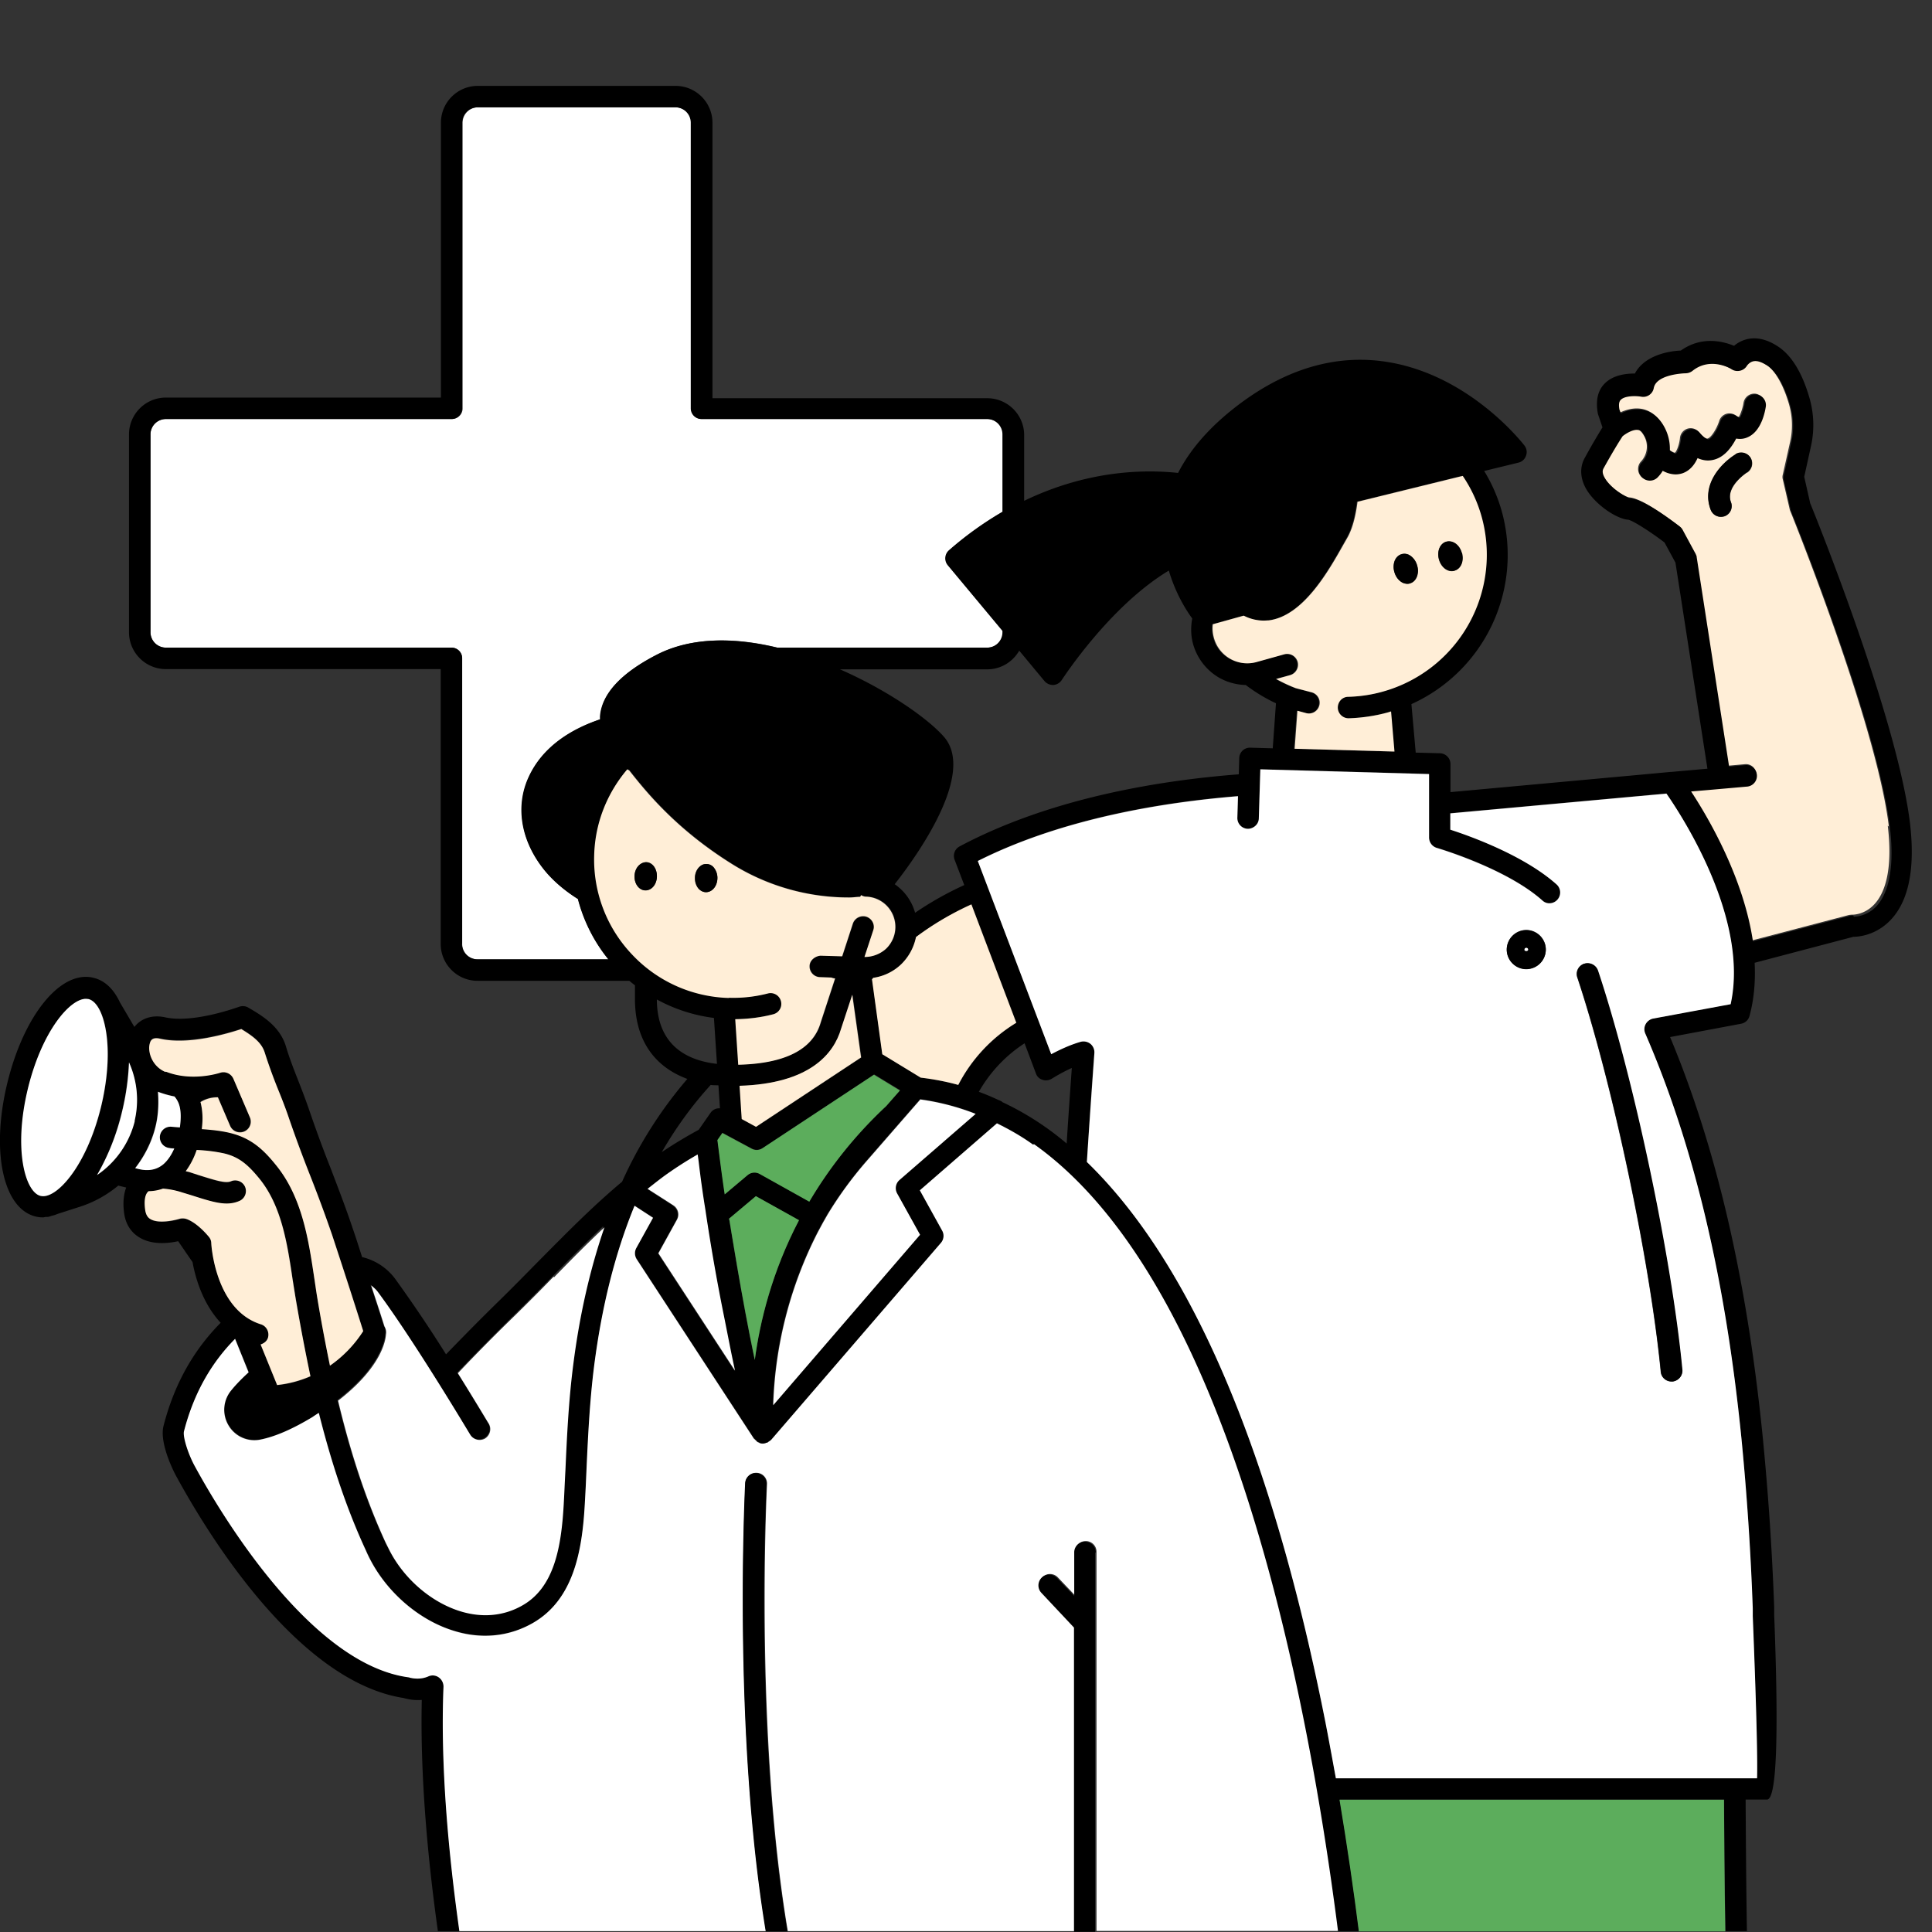 <svg width="60" height="60" viewBox="0 0 60 60" fill="none" xmlns="http://www.w3.org/2000/svg"><rect x="0" y="0" width="60" height="60" fill="#333333" stroke="none"/><g clip-path="url(#clip0_339_32797)"><path d="M17.96 27.92a4.11 4.11 0 01-1-.847c-.76-.893-.96-1.986-.54-2.92.434-.966 1.334-1.506 2.227-1.813v-.093c.047-.7.64-1.34 1.76-1.914 1.093-.56 2.433-.54 3.74-.22h6.52c.267 0 .48-.213.48-.48v-.04l-1.7-2.04a.335.335 0 01.04-.466c.56-.487 1.114-.874 1.66-1.194v-2.4a.478.478 0 00-.48-.48H21.8a.33.33 0 01-.333-.333V3.813a.478.478 0 00-.48-.48h-6.14a.478.478 0 00-.48.48v8.867a.33.33 0 01-.333.333h-8.88a.478.478 0 00-.48.48v6.14c0 .267.213.48.48.48h8.866a.33.33 0 01.334.334v8.866c0 .267.213.48.48.48H18.9a4.98 4.98 0 01-.947-1.873h.006z" fill="#fff"/><path d="M58.66 25.673c-.374-3.18-3.047-9.766-3.074-9.833l-.22-.953a.275.275 0 010-.147l.233-1.04c.08-.38.067-.773-.04-1.147-.173-.593-.42-1.026-.686-1.213-.127-.087-.3-.18-.453-.147a.351.351 0 00-.2.14.358.358 0 01-.214.154c-.087.02-.18 0-.253-.04-.027-.014-.667-.407-1.227.046a.344.344 0 01-.213.074s-.907.02-.987.46a.332.332 0 01-.386.266c-.187-.033-.514-.02-.634.094-.053.053-.066.16-.046.3l.046.126c.187-.086.413-.153.647-.12.193.027.46.134.666.48.167.28.22.547.207.787.127.093.187.1.187.1.053-.027.14-.253.16-.46a.338.338 0 01.233-.287c.127-.04.267 0 .354.107.14.173.233.207.266.2.113-.02.293-.313.367-.553a.34.34 0 01.213-.214.344.344 0 01.3.047c.06.047.093.047.093.047.034-.034.12-.254.147-.434a.34.34 0 01.373-.286.34.34 0 01.287.373c-.02.127-.127.767-.566.953-.087.04-.207.067-.354.04-.14.267-.38.6-.74.667-.12.02-.28.02-.46-.06-.087.193-.227.387-.453.467a.688.688 0 01-.233.04.825.825 0 01-.394-.114 1.19 1.19 0 01-.166.214.338.338 0 01-.473-.007.342.342 0 010-.473.678.678 0 00.06-.84c-.087-.14-.16-.154-.188-.16-.153-.02-.373.113-.48.193-.126.207-.36.58-.593 1-.02.033-.06.107.02.26.173.353.68.647.807.667.366.02 1.12.56 1.54.88.04.026.066.066.093.106l.4.74c.02.034.034.067.034.107l1.006 6.5.52-.047c.187-.02.347.12.36.307a.335.335 0 01-.306.36l-1.134.1-.62.053c.56.847 1.627 2.687 1.92 4.654l3-.787a.582.582 0 01.107-.013c.013 0 .387.013.7-.327.286-.307.587-.98.413-2.44l.034.033zm-4.4-11s-.687.44-.5.927a.335.335 0 01-.194.433.376.376 0 01-.12.02.338.338 0 01-.313-.213c-.307-.793.346-1.46.773-1.727a.342.342 0 01.46.107c.1.153.047.36-.106.46v-.007z" fill="#FFEED7"/><path d="M56.22 15.64l-.188-.833.214-.974c.106-.486.087-1-.053-1.48-.22-.76-.54-1.293-.947-1.573-.34-.233-.674-.32-.987-.247a.972.972 0 00-.407.207c-.353-.147-1.013-.307-1.653.147-.473.02-1.153.193-1.426.713-.267 0-.667.04-.934.307-.153.153-.313.426-.213.953 0 0 .06.173.14.413-.14.227-.347.574-.553.954-.154.28-.14.613.033.933.28.507.966.96 1.32.98.14.027.653.347 1.127.707l.34.626.993 6.4-1.127.1h-.02l-1.293.12h-.007l-5.533.507v-.873a.337.337 0 00-.327-.334l-.753-.02-.133-1.506a5.083 5.083 0 002.806-5.987 4.925 4.925 0 00-.547-1.253l1.067-.26a.327.327 0 00.233-.214.329.329 0 00-.046-.313c-.073-.093-1.793-2.3-4.46-2.627-1.574-.193-3.14.32-4.64 1.527-.754.607-1.307 1.26-1.66 1.947-1.127-.12-2.86-.06-4.78.866v-2.04c0-.633-.514-1.146-1.147-1.146h-8.533V3.813c0-.633-.514-1.146-1.147-1.146h-6.14c-.633 0-1.146.513-1.146 1.146v8.534h-8.54c-.634 0-1.147.513-1.147 1.146v6.14c0 .634.513 1.147 1.147 1.147h8.533v8.533c0 .634.513 1.147 1.146 1.147h4.714c.053.047.113.093.173.14v.427c0 1.246.58 2.093 1.627 2.48a13.223 13.223 0 00-2.027 3.193c-.927.773-1.773 1.64-2.607 2.48-.386.393-.773.787-1.16 1.167-.58.566-1.146 1.14-1.7 1.713a43.5 43.5 0 00-1.586-2.353 1.79 1.79 0 00-1.02-.667c-.1-.307-.194-.613-.3-.913-.207-.62-.447-1.24-.673-1.834a39.454 39.454 0 01-.654-1.773c-.1-.293-.213-.593-.333-.9-.147-.373-.3-.76-.407-1.127-.193-.626-.733-.946-1.166-1.2a.334.334 0 00-.287-.026c-.013 0-1.413.526-2.3.326-.4-.086-.747.034-.953.3l-.447-.76c-.193-.413-.467-.68-.82-.766-1.02-.254-2.167 1.16-2.68 3.273-.513 2.113-.133 3.893.88 4.14.08.02.153.027.233.027.027 0 .054-.014.087-.014h.013c.034 0 .067 0 .1-.013l.06-.02a.967.967 0 00.187-.06l.707-.227c.433-.14.833-.366 1.18-.653l.246.06c-.08.213-.106.473-.066.78.053.427.28.647.46.76.4.253.913.193 1.22.127.153.22.3.44.446.646.094.52.327 1.3.874 1.887-.747.753-1.407 1.773-1.774 3.2-.146.567.38 1.547.407 1.587 1.04 1.906 3.807 6.36 7.047 6.866.186.054.373.074.566.06-.053 2.34.18 4.9.5 7.18h.674c-.34-2.413-.594-5.146-.494-7.593a.334.334 0 00-.146-.287.324.324 0 00-.32-.033.853.853 0 01-.56.04l-.047-.013c-3.06-.4-5.853-5.107-6.64-6.54-.213-.394-.387-.94-.347-1.1.327-1.267.914-2.187 1.587-2.874l.42 1.04c-.207.194-.393.38-.54.56a.944.944 0 00.913 1.527c.467-.093 1.007-.333 1.614-.7.066-.04.126-.087.193-.127.353 1.427.813 2.887 1.466 4.28.04.087.087.18.127.267.54 1.053 1.54 1.907 2.62 2.227.32.093.64.146.954.146.513 0 1.013-.133 1.466-.386 1.293-.727 1.547-2.274 1.627-3.687.02-.36.033-.713.053-1.067.047-1.046.1-2.133.233-3.2.24-1.886.66-3.546 1.26-5.013l.574.373-.52.94a.34.34 0 00.013.347l3.64 5.573s.007 0 .014.007a7.542 7.542 0 01.053.053l.04.04a.322.322 0 00.047.02c.006 0 .013.014.02.014.033.013.066.02.106.02.027 0 .053 0 .08-.014.014 0 .02-.006.027-.013h.026c.014 0 .02-.013.027-.02.02-.007.033-.02.047-.033.013-.007.02-.02.033-.027h.007l5.28-6.127a.333.333 0 00.04-.38l-.693-1.253 2.393-2.08c.38.193.753.4 1.12.66 5.933 4.227 8.427 16.5 9.44 24.433h.68c-.16-1.266-.36-2.646-.6-4.086h11.94c0 1.073.013 2.453.04 4.086h.666c-.026-1.64-.033-3.013-.04-4.086h.667c.294-.014.367-1.925.22-5.734v-.233a86.314 86.314 0 00-.36-5.333c-.493-4.874-1.433-8.934-2.873-12.38l2.206-.414a.33.33 0 00.26-.24c.147-.54.187-1.1.16-1.653l3.067-.807c.18 0 .707-.053 1.154-.52.566-.593.766-1.6.606-2.986-.387-3.274-3.007-9.734-3.1-9.954v.007zm1.326 12.793c-.033 0-.074 0-.107.014l-3 .786c-.293-1.96-1.36-3.8-1.92-4.653l.62-.053 1.133-.1a.335.335 0 00-.053-.667l-.52.047-1.006-6.5c0-.04-.02-.074-.034-.107l-.4-.74a.286.286 0 00-.093-.107c-.42-.32-1.173-.86-1.54-.88-.127-.02-.633-.32-.807-.666-.08-.154-.033-.234-.02-.26.233-.42.46-.8.593-1 .107-.087.327-.22.48-.194.027 0 .107.014.187.16.28.474-.026.807-.06.84a.33.33 0 000 .474.338.338 0 00.473.006 1.12 1.12 0 00.167-.213.825.825 0 00.393.113.71.71 0 00.234-.04c.227-.086.367-.273.453-.466.18.08.334.086.46.06.367-.067.6-.4.74-.667.147.027.267 0 .354-.04.44-.187.546-.827.566-.953a.33.33 0 00-.286-.374.324.324 0 00-.374.287c-.026.18-.113.4-.147.433 0 0-.026 0-.093-.046a.343.343 0 00-.3-.047.34.34 0 00-.213.213c-.08.24-.254.527-.367.554-.033 0-.127-.034-.267-.2a.327.327 0 00-.353-.107.338.338 0 00-.233.287c-.02.206-.107.426-.16.46 0 0-.067 0-.187-.1a1.422 1.422 0 00-.206-.787c-.207-.34-.474-.447-.667-.48a1.14 1.14 0 00-.647.12c-.026-.073-.047-.12-.047-.127-.026-.146-.013-.246.047-.3.12-.12.447-.126.633-.093a.333.333 0 00.387-.267c.08-.44.974-.46.987-.46a.36.36 0 00.213-.073c.56-.453 1.207-.067 1.227-.047.073.047.166.06.253.04a.332.332 0 00.213-.153s.074-.113.2-.14c.154-.033.327.067.454.147.267.186.513.613.687 1.213.106.373.126.773.04 1.147l-.234 1.04a.275.275 0 000 .146l.22.954c.027.066 2.7 6.653 3.074 9.833.173 1.46-.134 2.133-.414 2.44-.313.333-.687.327-.7.327l-.033-.034zm-3.8 2.747l-2.407.447c-.1.02-.186.08-.233.173a.333.333 0 00-.014.287c1.507 3.473 2.48 7.586 2.987 12.566.167 1.654.28 3.387.347 5.294v.233c.14 3.353.153 4.587.14 5.04h-13.08a50.954 50.954 0 00-.307-1.647c-1.666-8.466-4.16-14.333-7.427-17.493.127-2.04.227-3.353.234-3.387a.324.324 0 00-.12-.28.343.343 0 00-.3-.066c-.274.073-.58.2-.92.386l-2.28-6c2.673-1.346 5.867-1.84 8.08-2.013l-.02.673c0 .187.14.34.326.34.174 0 .34-.14.34-.326l.047-1.52 5.24.146v1.974c0 .146.1.28.24.32.02 0 2.16.626 3.28 1.633.067.053.14.087.22.087a.337.337 0 00.22-.587c-1.013-.9-2.68-1.5-3.3-1.7v-.507l6.707-.613c.5.72 2.573 3.907 1.993 6.54h.007zm-39.394-1.867v-8.866a.33.33 0 00-.333-.334H5.153a.478.478 0 01-.48-.48v-6.14c0-.266.213-.48.48-.48h8.866a.33.33 0 00.333-.333V3.813c0-.266.214-.48.48-.48h6.14c.267 0 .48.214.48.48v8.867a.33.33 0 00.334.333h8.866c.267 0 .48.214.48.48v2.4a10.62 10.62 0 00-1.66 1.194.335.335 0 00-.04.466l1.7 2.04v.04c0 .267-.213.48-.48.48h-6.52c-1.313-.313-2.653-.34-3.74.22-1.113.574-1.706 1.22-1.76 1.914v.093c-.893.3-1.793.847-2.226 1.813-.42.934-.213 2.02.54 2.92.26.307.6.594 1 .847.18.693.506 1.333.946 1.873h-4.066a.478.478 0 01-.48-.48h.006zm28.574-7.833a4.25 4.25 0 01-1.074.16.334.334 0 00-.326.34c0 .18.153.327.333.327h.007a5.212 5.212 0 001.233-.187c.027-.007.054-.02.08-.027l.107 1.247-3.1-.087.087-1.18.273.074c.18.046.36-.06.407-.24a.332.332 0 00-.24-.407l-.487-.127a5.123 5.123 0 01-.614-.286l.434-.12a.335.335 0 00.233-.414.335.335 0 00-.413-.233l-.86.24a1.1 1.1 0 01-.82-.1 1.046 1.046 0 01-.507-.647 1.157 1.157 0 01-.033-.426l.96-.267c.2.1.407.153.613.153.053 0 .107 0 .16-.006 1.074-.127 1.867-1.534 2.334-2.374l.106-.186c.173-.3.267-.714.32-1.127l3.253-.8c.254.38.454.807.587 1.267a4.415 4.415 0 01-3.066 5.433h.013zM27.952 33.86l-.426.487c-1.027.96-1.8 1.966-2.387 2.966l-1.54-.86a.332.332 0 00-.373.034l-.713.6c-.087-.567-.174-1.267-.227-1.687l.153-.22.907.487c.107.06.24.053.34-.014l3.466-2.286.8.486v.007zm-4.513 8.38c-.407-1.913-.773-4.273-.787-4.333a.156.156 0 00-.013-.054l.834-.7 1.34.747a13.051 13.051 0 00-1.374 4.34zm-3.8-12.607a4.305 4.305 0 01-.146-5.746l.06.033c.533.68 1.473 1.833 3.18 2.9a6.855 6.855 0 003.66 1.047c.106 0 .22-.02.333-.02l.027-.054c.046.027.1.047.153.047a.94.94 0 01.62 1.62.979.979 0 01-.667.253l.273-.833a.334.334 0 00-.633-.207l-.333 1.02-.674-.02c-.166.014-.34.14-.34.327s.14.34.327.34l.354.013c.04.02.073.027.113.027l-.447 1.367c-.24.84-1.107 1.273-2.56 1.313l-.093-1.413a4.7 4.7 0 001.18-.154.332.332 0 00.24-.406.332.332 0 00-.407-.24c-.393.1-.8.146-1.2.133a4.256 4.256 0 01-3.006-1.353l-.014.006zm18.847-6.093l-.014.507c-2.346.18-5.793.706-8.673 2.24a.334.334 0 00-.153.413l.3.787a10.14 10.14 0 00-1.527.86 1.596 1.596 0 00-.633-.887c.7-.893 2.52-3.433 1.533-4.573-.48-.554-1.726-1.44-3.233-2.1h4.573c.427 0 .794-.234.994-.58l.786.946a.35.35 0 00.254.12h.02a.345.345 0 00.26-.153c.02-.027 1.48-2.293 3.326-3.4.214.727.553 1.253.727 1.487-.047.26-.047.526.026.793.127.447.414.82.82 1.053.254.14.534.214.814.22.293.22.606.414.94.567l-.1 1.4-.7-.02a.33.33 0 00-.34.327v-.007zM22.979 33.72c2.18-.067 2.927-.993 3.154-1.773l.346-1.054.274 1.947-3.26 2.153-.44-.24-.067-1.033h-.007zm5.62-.253l-1.193-.727-.32-2.327s.027-.033.04-.046a1.578 1.578 0 001.326-1.267 9.207 9.207 0 011.72-1.013l1.394 3.673a5.037 5.037 0 00-1.807 1.933 8.59 8.59 0 00-1.166-.226h.006zm2.527.753a.502.502 0 00-.12-.06c-.2-.093-.407-.18-.607-.253a4.374 4.374 0 011.42-1.507l.354.94a.305.305 0 00.2.193c.093.034.193.02.28-.026.226-.14.44-.254.633-.34-.034.486-.093 1.3-.16 2.346a8.91 8.91 0 00-2-1.287v-.006zm-10.727-3.18a5 5 0 001.773.573l.094 1.427c-.933-.107-1.86-.573-1.867-2zm1.913 2.667l.047.713a.324.324 0 00-.293.14l-.367.527c-.393.213-.78.446-1.147.693.44-.76.947-1.46 1.52-2.087.074.014.16.007.24.014zM8.1 41.76c.1-.033.194-.093.227-.207a.338.338 0 00-.22-.42c-1.427-.446-1.54-2.493-1.54-2.513a.321.321 0 00-.073-.2c-.06-.073-.38-.447-.707-.56a.387.387 0 00-.213 0c-.154.053-.66.16-.907 0-.053-.033-.127-.1-.153-.28-.027-.2-.027-.467.106-.58h.014c.153 0 .3-.033.433-.08.173.013.373.047.6.12l.287.087c.706.226 1.093.346 1.493.173a.329.329 0 00.167-.44.33.33 0 00-.44-.167c-.167.074-.467-.02-1.02-.2l-.287-.093-.093-.02a2.37 2.37 0 00.34-.66c.3.02.586.04.853.107.473.113.747.36 1.087.773.7.853.873 2.02 1.04 3.147.033.206.06.42.1.62.126.76.273 1.56.453 2.38-.433.186-.82.253-1.04.273L8.1 41.773v-.013zM.873 33.807c.433-1.794 1.306-2.787 1.8-2.787.026 0 .053 0 .08.007.246.06.446.42.54.973.113.66.06 1.5-.147 2.36-.46 1.893-1.407 2.893-1.873 2.78-.474-.113-.854-1.44-.394-3.333H.873zm3.78-1.42c.02-.067.06-.2.32-.14.893.193 2.1-.16 2.52-.3.373.226.633.426.733.746.12.394.273.794.427 1.174.113.293.226.586.326.866.207.607.434 1.2.667 1.8.233.6.46 1.2.666 1.807.334.993.654 1.987.967 2.987a3.9 3.9 0 01-1.033 1.073 53.63 53.63 0 01-.4-2.147c-.033-.2-.067-.406-.093-.613-.174-1.16-.374-2.48-1.187-3.473-.413-.5-.8-.847-1.447-1a5.256 5.256 0 00-.853-.114c.04-.306.02-.586-.04-.84a.988.988 0 01.54-.146l.38.886a.333.333 0 00.44.174.335.335 0 00.173-.44l-.513-1.2a.333.333 0 00-.42-.18c-.007 0-.86.293-1.68-.04-.42-.167-.567-.634-.487-.894l-.006.014zm-1.647 4.106c.32-.533.593-1.206.78-1.98a7.79 7.79 0 00.213-1.52c.254.574.327 1.207.174 1.82a2.856 2.856 0 01-1.174 1.68h.007zm2.073-.353c-.213.187-.466.24-.773.16l-.113-.027c.293-.38.513-.82.633-1.3.087-.353.1-.72.073-1.073a3.2 3.2 0 00.514.147.9.9 0 01.126.206c.08.2.08.467.04.754a1.67 1.67 0 01-.253-.02.331.331 0 10-.073.66c.046 0 .1.006.153.013-.087.2-.2.367-.327.48zm12.7 6.247c-.14 1.093-.186 2.186-.24 3.253-.013.353-.033.707-.053 1.06-.073 1.293-.28 2.573-1.287 3.14-.573.32-1.227.387-1.9.187-.906-.274-1.76-1-2.22-1.894l-.12-.24c-.666-1.433-1.127-2.94-1.48-4.413 1.314-1.013 1.474-1.833 1.487-2.06a.318.318 0 00-.047-.247c-.133-.426-.273-.846-.413-1.273.073.06.146.12.207.2 1.166 1.573 2.853 4.413 2.873 4.44.093.16.3.213.46.113a.33.33 0 00.113-.46 84.273 84.273 0 00-.96-1.566 92.733 92.733 0 011.8-1.82c.393-.387.78-.78 1.173-1.18a69.174 69.174 0 011.567-1.554c-.447 1.294-.773 2.714-.973 4.294l.013.02zm3.12-4.947l-.8-.513c.213-.167.42-.34.64-.487.293-.207.6-.4.913-.58.014.087.027.187.04.3.06.46.134 1.013.2 1.42.147.947.347 2.127.594 3.38.1.54.213 1.093.326 1.613l-2.38-3.646.574-1.04a.33.33 0 00-.114-.44l.007-.007zm7.02-.8a.334.334 0 00-.073.413l.713 1.287L24 43.633a12.621 12.621 0 011.393-5.386c.074-.134.14-.267.22-.4.02-.04.047-.08.067-.12.354-.58.76-1.14 1.22-1.674l1.087-1.246.587-.674c.586.08 1.153.227 1.706.447l-2.366 2.053.006.007z" fill="#000"/><path d="M31.56 31.76l-1.393-3.673a9.206 9.206 0 00-1.72 1.013c-.067.327-.227.62-.467.853a1.58 1.58 0 01-.86.414c-.013.013-.027.033-.04.046l.32 2.327 1.193.727c.394.046.787.12 1.167.226a4.851 4.851 0 011.807-1.933h-.007z" fill="#FFEED7"/><path d="M51.747 24.647l-6.706.613v.507c.62.2 2.293.8 3.3 1.7a.336.336 0 01-.22.586.307.307 0 01-.22-.086c-1.12-1-3.26-1.627-3.28-1.634a.336.336 0 01-.24-.32V24.04l-5.24-.147-.047 1.52c0 .187-.167.327-.34.327a.334.334 0 01-.327-.34l.02-.673c-2.213.18-5.407.666-8.08 2.013l2.28 6c.34-.18.64-.307.92-.387a.348.348 0 01.3.067c.08.067.127.173.12.28 0 .04-.1 1.347-.233 3.387 3.26 3.16 5.76 9.026 7.427 17.493.106.553.206 1.107.306 1.647h13.08c.014-.454 0-1.694-.133-5.04v-.234a85.575 85.575 0 00-.353-5.293c-.5-4.987-1.48-9.1-2.987-12.567a.332.332 0 01.013-.286.346.346 0 01.233-.174l2.407-.446c.58-2.634-1.493-5.82-1.993-6.54h-.007zm-4.346 5.446a.609.609 0 01-.607-.606c0-.334.273-.607.607-.607.333 0 .606.273.606.607a.609.609 0 01-.606.606zm4.84 12.447a.34.34 0 01-.3.367h-.034a.338.338 0 01-.333-.3c-.334-3.447-1.493-8.947-2.593-12.254a.329.329 0 01.213-.42.34.34 0 01.42.214c1.113 3.346 2.287 8.906 2.62 12.393h.006z" fill="#fff"/><path d="M41.6 55.893c.24 1.44.44 2.82.6 4.087h11.38c-.027-1.633-.034-3.013-.04-4.087H41.6z" fill="#5CAD5C"/><path d="M42.16 15.58c-.053.413-.146.827-.32 1.127l-.106.186c-.473.84-1.26 2.24-2.333 2.374-.054 0-.107.006-.16.006a1.37 1.37 0 01-.614-.153l-.96.267c-.02.14-.006.286.034.426a1.075 1.075 0 001.326.747l.86-.24c.18-.047.36.053.414.233a.338.338 0 01-.234.414l-.433.12c.193.106.4.206.613.286l.487.127c.18.047.287.227.24.407a.332.332 0 01-.407.24l-.273-.074-.087 1.18 3.1.087-.106-1.247s-.054.02-.08.027c-.4.113-.82.173-1.234.187h-.006a.337.337 0 01-.334-.327c0-.187.14-.34.327-.34a4.415 4.415 0 004.14-5.593 4.32 4.32 0 00-.587-1.267l-3.253.8h-.013zm1.847 2.3c-.04.12-.12.2-.226.233a.332.332 0 01-.08.014.317.317 0 01-.167-.047.535.535 0 01-.233-.32.58.58 0 010-.32c.04-.12.12-.2.226-.233a.325.325 0 01.247.033c.107.06.193.18.233.32a.58.58 0 010 .32zm1.16-.153s-.053.013-.08.013c-.173 0-.34-.147-.4-.36a.58.58 0 010-.32c.04-.12.12-.2.227-.233.2-.054.413.1.48.353s-.033.493-.233.547h.006z" fill="#FFEED7"/><path d="M43.78 17.247a.298.298 0 00-.247-.034c-.107.027-.187.114-.227.234a.524.524 0 000 .32c.04.14.12.253.234.32a.393.393 0 00.166.046c.027 0 .054 0 .08-.013.107-.027.187-.113.227-.233a.524.524 0 000-.32.53.53 0 00-.233-.32zm1.62-.074c-.067-.253-.28-.406-.48-.353-.107.027-.187.113-.227.233a.522.522 0 000 .32c.06.22.227.36.4.36.027 0 .053 0 .08-.013.2-.053.3-.293.233-.547H45.4zm3.801 12.754a.34.34 0 00-.213.42c1.1 3.306 2.26 8.8 2.593 12.253.013.173.16.3.333.3h.034c.18-.02.32-.18.3-.367-.334-3.493-1.507-9.053-2.62-12.393a.34.34 0 00-.42-.213H49.2z" fill="#000"/><path d="M47.4 29.427a.06.06 0 00-.06.06c0 .066.127.066.127 0a.06.06 0 00-.06-.06H47.4z" fill="#fff"/><path d="M47.4 28.887a.609.609 0 00-.607.606c0 .334.273.607.607.607a.609.609 0 00.606-.607.609.609 0 00-.606-.606zm-.06.606a.06.06 0 01.06-.06.06.06 0 01.06.06c0 .067-.127.067-.127 0h.007zm6.56-15.386c-.433.266-1.08.933-.773 1.726.053.134.18.214.313.214.04 0 .08-.007.12-.02a.335.335 0 00.193-.434c-.186-.486.494-.92.5-.926.154-.1.2-.3.107-.46a.34.34 0 00-.46-.107v.007z" fill="#000"/><path d="M20.447 38.92l2.38 3.647c-.114-.52-.22-1.08-.327-1.614a64.21 64.21 0 01-.593-3.38 33.09 33.09 0 01-.2-1.42 8.584 8.584 0 00-.04-.3c-.314.18-.62.374-.914.58-.22.154-.426.32-.64.487l.8.513a.337.337 0 01.114.44l-.574 1.04-.006.007zm-3.254.727c-.386.4-.78.793-1.173 1.18-.62.6-1.22 1.206-1.8 1.82.547.873.947 1.553.96 1.566.093.16.04.36-.113.46a.342.342 0 01-.46-.113c-.02-.027-1.707-2.867-2.874-4.44-.06-.08-.133-.14-.206-.2.14.427.28.847.413 1.273.053.094.06.174.047.247-.014.227-.174 1.047-1.487 2.06.353 1.473.82 2.98 1.48 4.413l.12.24c.46.894 1.307 1.62 2.22 1.894.667.2 1.327.14 1.9-.187 1.007-.567 1.213-1.847 1.287-3.14.02-.353.033-.707.053-1.06.047-1.06.1-2.16.24-3.253.2-1.58.527-3 .973-4.294-.54.507-1.06 1.034-1.566 1.554l-.014-.02zm11.394-5.507l-.587.673-1.086 1.247c-.46.527-.867 1.087-1.22 1.673-.02.04-.047.08-.067.12-.08.134-.147.267-.22.4a12.62 12.62 0 00-1.393 5.387l4.56-5.293-.714-1.287a.336.336 0 01.074-.413l2.366-2.054a7.576 7.576 0 00-1.706-.446l-.007-.007z" fill="#fff"/><path d="M32.08 35.547c-.36-.26-.74-.474-1.12-.66l-2.394 2.08.694 1.253a.333.333 0 01-.04.38l-5.28 6.127h-.007c-.007.013-.02.02-.033.026-.014.014-.034.02-.047.034-.007 0-.013.013-.027.02H23.8c-.014 0-.02.013-.027.013a.318.318 0 01-.08.013c-.033 0-.073 0-.107-.02-.006 0-.013-.013-.02-.013-.013 0-.033-.013-.046-.02-.02-.013-.027-.027-.04-.04 0 0-.014-.007-.014-.013-.013-.014-.026-.02-.04-.04 0 0-.006 0-.013-.007l-3.64-5.573a.34.34 0 01-.013-.347l.52-.94-.574-.373c-.6 1.46-1.02 3.12-1.26 5.013-.133 1.067-.186 2.153-.233 3.2a56.78 56.78 0 01-.053 1.067c-.08 1.413-.334 2.953-1.627 3.686-.46.26-.953.387-1.467.387a3.22 3.22 0 01-.953-.147c-1.073-.32-2.08-1.18-2.62-2.226a3.257 3.257 0 01-.127-.267c-.646-1.393-1.106-2.853-1.466-4.28a3.06 3.06 0 00-.194.127c-.606.366-1.146.606-1.613.7a.928.928 0 01-.993-.433.945.945 0 01.08-1.094c.146-.18.333-.373.54-.56l-.42-1.04c-.674.68-1.26 1.6-1.587 2.873-.04.16.127.707.347 1.1.78 1.434 3.58 6.14 6.64 6.54.013 0 .026.014.046.014.187.04.38.033.56-.047a.324.324 0 01.32.033.35.35 0 01.147.287c-.1 2.447.153 5.18.493 7.593h9.527c-1.033-6.266-.647-13.833-.64-13.92a.33.33 0 01.353-.313.33.33 0 01.314.353c0 .087-.394 7.68.646 13.88h8.914v-9.446l-1.014-1.08a.336.336 0 01.014-.474.336.336 0 01.473.014l.533.56v-1.354a.33.33 0 01.334-.333.33.33 0 01.333.333v11.774h7.5c-1.013-7.934-3.5-20.214-9.44-24.434l-.033.014z" fill="#fff"/><path d="M23.48 34.993l3.26-2.153-.273-1.947-.347 1.054c-.227.78-.973 1.706-3.153 1.773l.067 1.033.44.24h.006z" fill="#FFEED7"/><path d="M22.646 30.987a4.25 4.25 0 001.2-.134c.18-.046.36.06.407.24.047.18-.06.36-.24.407-.387.1-.78.147-1.18.153l.093 1.414c1.454-.034 2.32-.474 2.56-1.314l.447-1.366a.314.314 0 01-.113-.027l-.354-.013a.334.334 0 01-.326-.34c0-.187.18-.314.34-.327l.673.02.333-1.02a.34.34 0 01.42-.213c.174.06.274.246.214.42l-.274.833a.99.99 0 00.667-.253.94.94 0 00-.62-1.62.297.297 0 01-.153-.047l-.027.053c-.107 0-.22.02-.333.02a6.854 6.854 0 01-3.66-1.046c-1.707-1.067-2.647-2.22-3.18-2.9l-.06-.034c-.634.747-1 1.674-1.027 2.66a4.277 4.277 0 001.173 3.087 4.28 4.28 0 003.007 1.353l.013-.006zm-.92-4.067a.273.273 0 01.22-.087c.08 0 .16.04.214.1a.51.51 0 01.12.347c-.007.24-.16.427-.354.427h-.006c-.08 0-.16-.04-.22-.1a.48.48 0 01-.12-.347c0-.133.053-.26.14-.34h.006zm-1.66-.147c.194 0 .34.2.334.447-.007.24-.16.427-.354.427h-.006c-.194 0-.347-.207-.334-.447.007-.247.174-.42.36-.427z" fill="#FFEED7"/><path d="M20.04 27.653h.007c.194 0 .347-.186.354-.426.006-.247-.14-.44-.334-.447-.186 0-.353.18-.36.427-.006.246.14.44.334.446zm1.886.054c.193 0 .347-.187.353-.427a.51.51 0 00-.12-.347.296.296 0 00-.433-.013.483.483 0 00-.14.34c0 .133.04.26.12.347.06.06.133.1.22.1zM23.807 46.1a.34.34 0 00-.314-.353.335.335 0 00-.353.313c0 .087-.393 7.647.64 13.92h.673c-1.046-6.207-.653-13.793-.646-13.88z" fill="#000"/><path d="M24.814 37.893l-1.34-.746-.833.7s.006.04.013.053c.013.06.38 2.413.787 4.333.16-1.193.533-2.733 1.373-4.34z" fill="#5CAD5C"/><path d="M27.146 33.373l-3.467 2.287a.328.328 0 01-.34.013l-.906-.486-.154.22c.054.413.14 1.12.227 1.686l.713-.6a.333.333 0 01.374-.033l1.54.86a13.321 13.321 0 012.386-2.967l.427-.486-.8-.487v-.007z" fill="#5CAD5C"/><path d="M8.6 43.013a3.5 3.5 0 001.04-.273 69.69 69.69 0 01-.453-2.38l-.1-.62c-.166-1.127-.346-2.3-1.04-3.147-.34-.413-.613-.66-1.086-.773a5.068 5.068 0 00-.854-.107 2.37 2.37 0 01-.34.66c.034.007.06.014.094.02l.287.094c.553.173.853.266 1.02.2a.335.335 0 01.44.166.335.335 0 01-.167.44c-.393.174-.787.054-1.494-.173l-.286-.087a2.568 2.568 0 00-.6-.12 1.35 1.35 0 01-.433.08h-.014c-.14.114-.133.38-.106.58.026.18.1.247.153.28.247.16.747.047.907 0 .066-.02.14-.02.213 0 .333.114.647.487.707.56a.308.308 0 01.073.2c0 .02.113 2.067 1.54 2.514.173.053.273.24.22.42-.034.106-.127.173-.227.206L8.601 43v.013z" fill="#FFEED7"/><path d="M5.26 35.653a.335.335 0 01-.294-.366c.02-.18.18-.314.367-.294l.253.02c.04-.286.04-.553-.04-.753a.717.717 0 00-.127-.207 3.141 3.141 0 01-.513-.146c.027.353.013.72-.073 1.073-.114.48-.34.92-.634 1.3l.114.027c.306.073.566.02.773-.16.127-.114.24-.28.327-.48-.054 0-.1 0-.154-.014zm-1.08-.84a2.847 2.847 0 00-.173-1.82c-.02.487-.087 1-.213 1.52a7.303 7.303 0 01-.78 1.98 2.865 2.865 0 001.173-1.68H4.18zM1.266 37.14c.467.113 1.414-.887 1.874-2.78.206-.86.26-1.7.146-2.36-.093-.547-.293-.913-.54-.973-.026 0-.053-.007-.08-.007-.493 0-1.36.993-1.8 2.787-.46 1.893-.08 3.22.394 3.333h.006z" fill="#fff"/><path d="M5.147 33.28c.82.327 1.673.04 1.68.04.167-.06.347.02.42.18l.513 1.2a.332.332 0 01-.306.467.333.333 0 01-.307-.2l-.38-.887a.988.988 0 00-.54.147c.067.253.08.533.04.84.28.02.567.046.853.113.654.153 1.04.493 1.447 1 .813.993 1.013 2.313 1.187 3.473.033.207.06.414.093.614.113.686.247 1.406.4 2.146a3.79 3.79 0 001.033-1.073c-.313-.993-.64-1.993-.966-2.987a45.111 45.111 0 00-.667-1.806 41.408 41.408 0 01-.667-1.8c-.093-.28-.206-.574-.326-.867a16.595 16.595 0 01-.427-1.173c-.093-.32-.36-.52-.733-.747-.427.14-1.627.5-2.52.3-.26-.06-.3.073-.32.14-.08.26.066.72.486.893l.007-.013z" fill="#FFEED7"/><path d="M34.028 48.213a.33.33 0 00-.334-.333.33.33 0 00-.333.333v1.354l-.533-.56a.336.336 0 00-.474-.014.336.336 0 00-.013.474l1.013 1.08v9.446h.654V48.22l.02-.007z" fill="#000"/></g><defs><clipPath id="clip0_339_32797"><path fill="#fff" transform="translate(0 2.667)" d="M0 0h59.373v57.32H0z"/></clipPath></defs></svg>